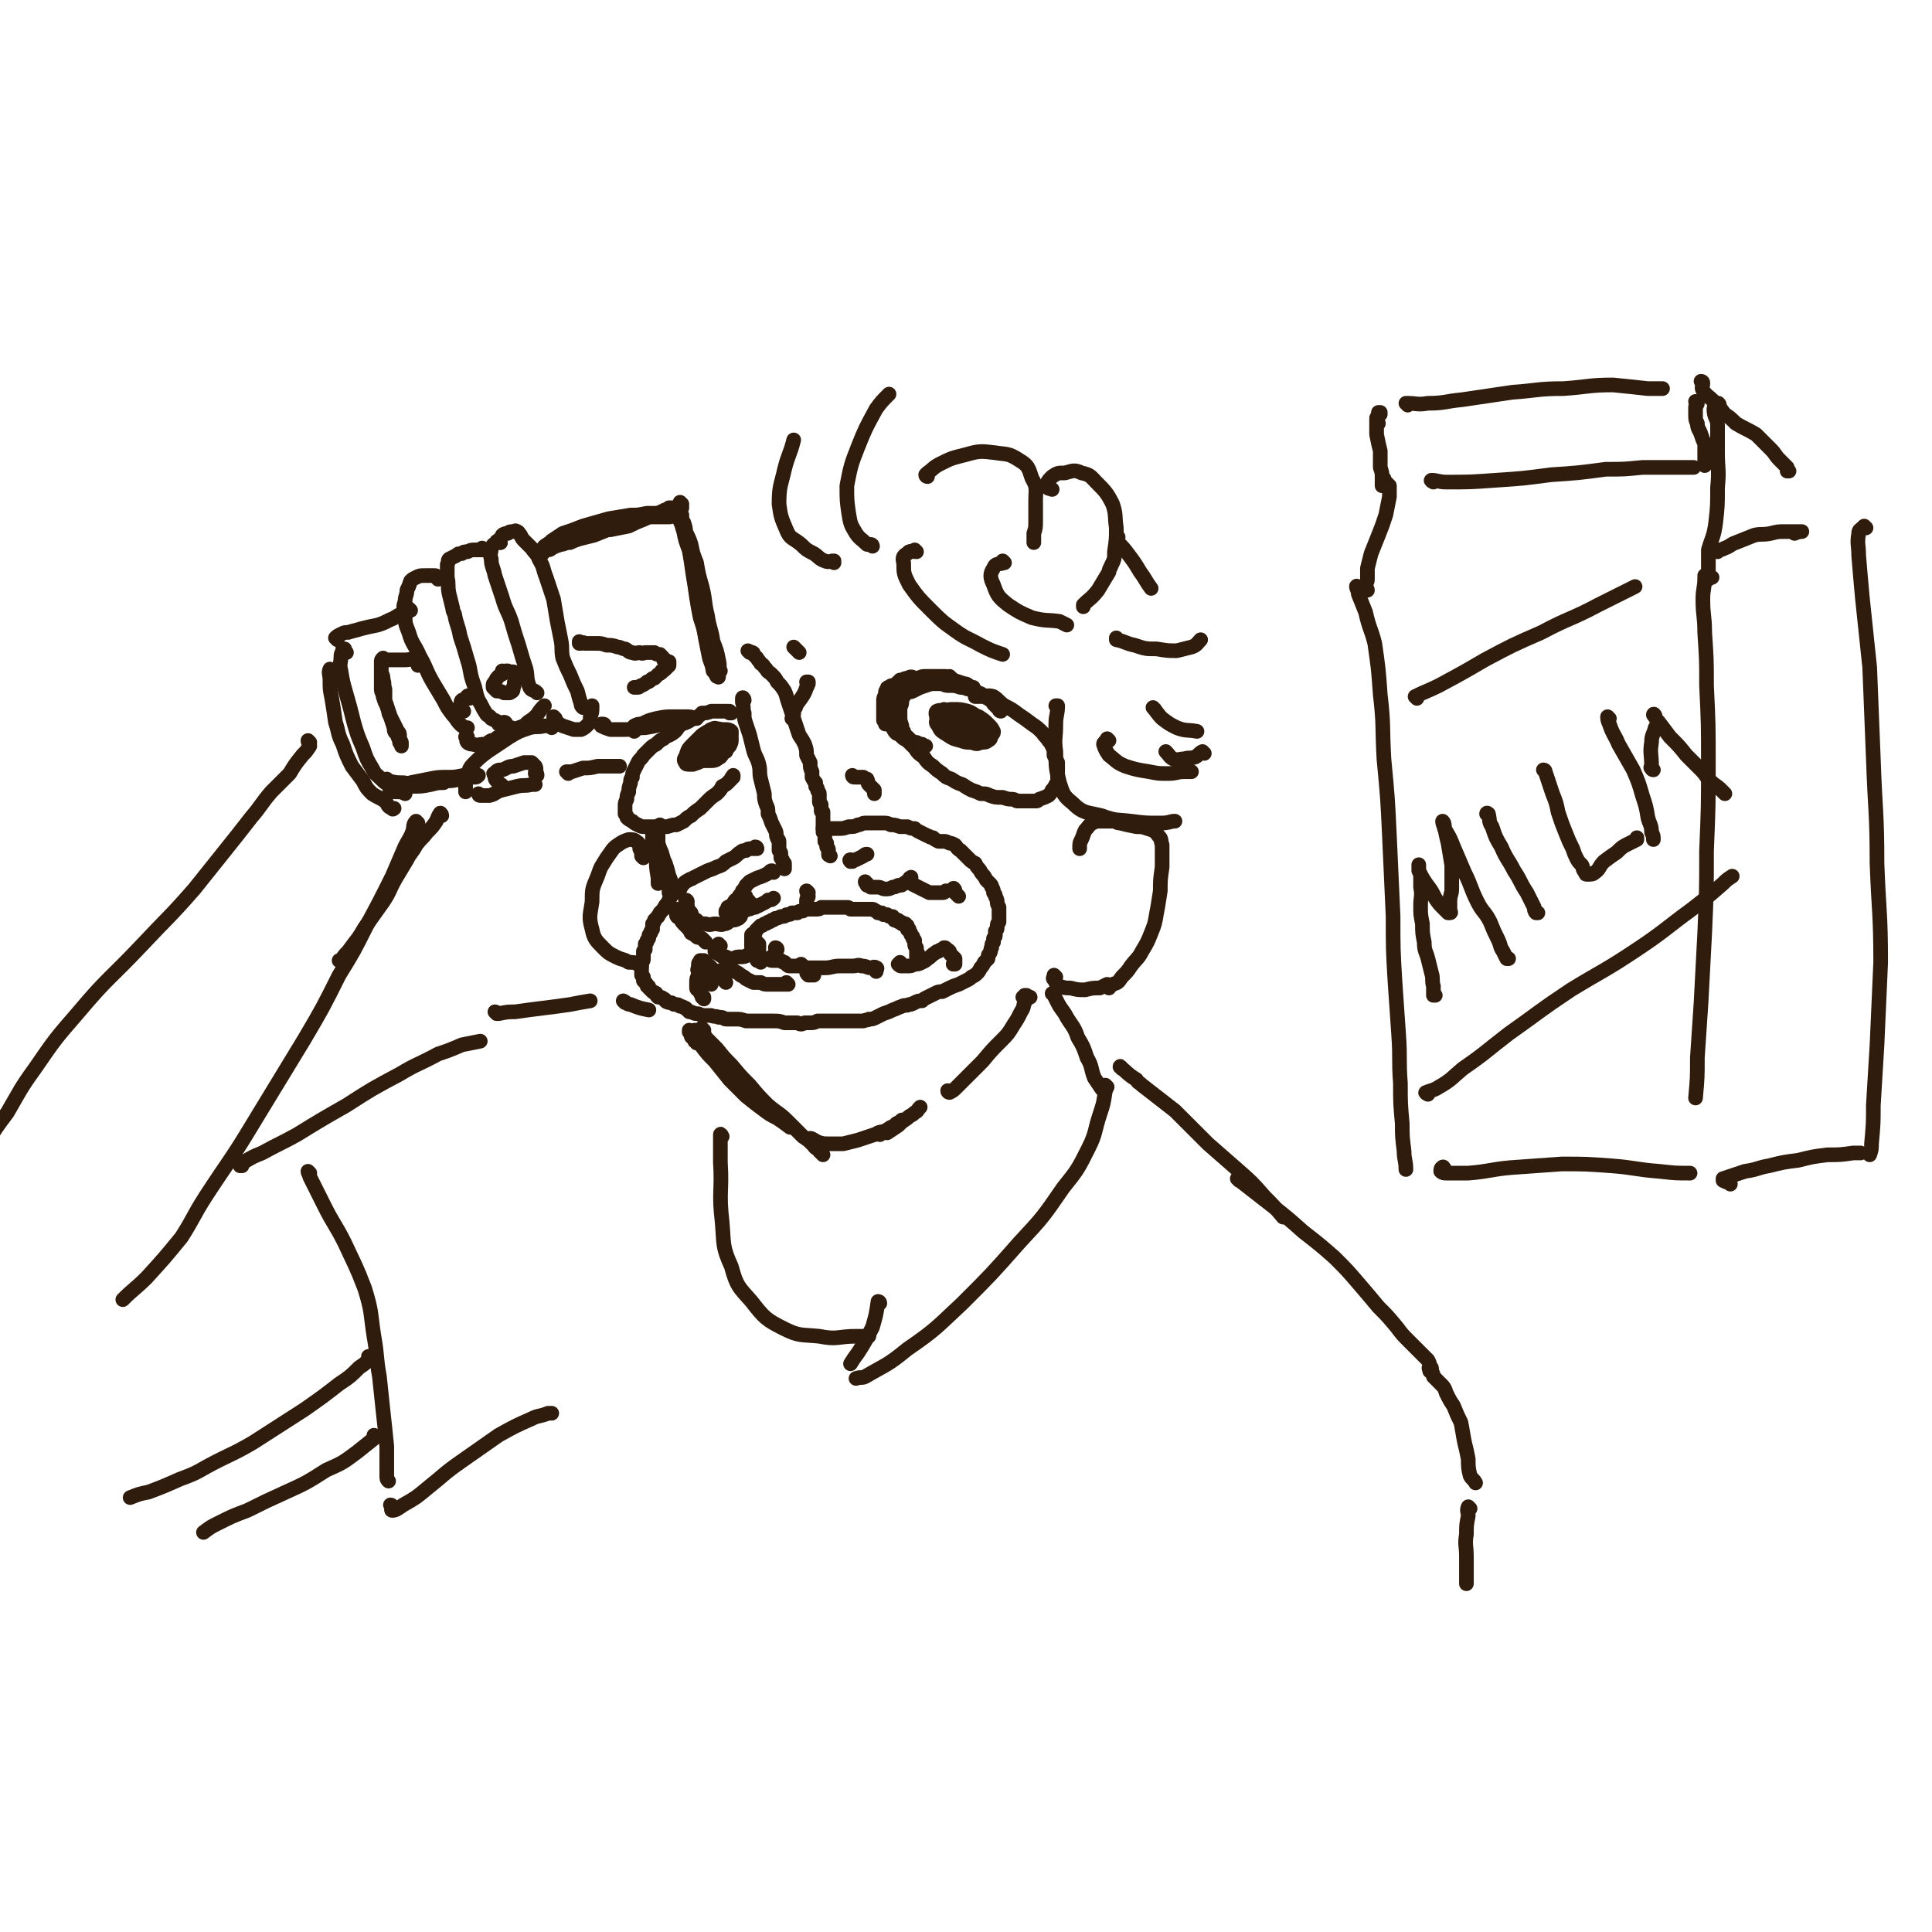 <svg viewBox='0 0 1054 1054' version='1.1' xmlns='http://www.w3.org/2000/svg' xmlns:xlink='http://www.w3.org/1999/xlink'><g fill='none' stroke='rgb(48,28,12)' stroke-width='8' stroke-linecap='round' stroke-linejoin='round'><path d='M273,296c0,0 -1,-1 -1,-1 -1,0 -1,0 -1,1 -2,1 -2,1 -3,3 0,3 -1,3 0,6 0,4 1,4 2,9 2,6 2,6 4,12 2,7 3,7 5,13 2,7 2,7 4,13 2,7 2,7 4,13 1,5 0,5 2,10 1,2 2,1 4,3 '/><path d='M273,296c0,0 -1,-1 -1,-1 0,0 0,1 0,1 0,0 0,-1 0,-1 1,-1 1,-1 2,-3 1,-1 2,-1 3,-1 1,-1 1,-1 3,-1 1,0 1,-1 2,0 1,0 1,1 2,2 1,2 1,2 2,3 2,2 2,2 4,4 2,3 3,3 4,6 3,5 2,5 4,10 2,6 2,6 4,12 1,6 1,6 2,12 1,5 1,5 2,10 1,5 0,5 1,10 2,5 2,5 4,9 2,5 2,5 4,9 1,4 1,4 2,7 0,1 0,1 1,2 '/><path d='M264,300c0,0 -1,0 -1,-1 0,0 1,1 1,1 -1,0 -1,0 -2,0 0,0 0,0 -1,0 -1,0 -1,0 -2,0 -2,0 -2,0 -4,1 -2,0 -2,0 -3,1 -2,0 -2,0 -3,1 -2,1 -2,1 -4,2 -1,1 0,1 -1,3 0,0 0,0 0,1 0,2 0,2 0,4 0,1 0,1 0,2 1,4 0,4 1,9 1,4 1,4 2,8 0,1 0,1 1,3 1,6 2,6 3,12 2,6 2,6 4,13 2,6 1,6 3,12 2,5 1,5 3,10 2,3 2,4 4,7 1,2 2,1 3,3 2,1 2,1 4,2 0,0 0,1 0,1 0,0 0,0 0,0 '/><path d='M239,316c0,-1 -1,-1 -1,-1 0,0 0,0 0,0 1,0 0,0 0,0 0,-1 0,-1 -1,-1 -1,0 -1,0 -3,0 -1,0 -1,0 -2,0 -3,0 -3,0 -5,1 -2,1 -2,1 -3,2 -1,3 -1,3 -2,5 0,3 -1,3 -1,6 -1,3 -1,3 0,7 0,5 0,5 2,10 2,7 3,6 6,13 4,7 3,7 7,14 3,5 3,5 6,10 2,4 2,4 5,8 2,2 2,3 4,5 1,1 1,1 3,2 0,0 1,0 1,0 '/><path d='M255,403c0,0 -1,-1 -1,-1 0,0 0,0 1,0 0,1 -1,2 0,3 1,1 2,1 3,1 3,1 3,0 6,0 2,0 2,-1 4,-2 2,0 2,-1 4,-2 1,0 1,0 2,0 '/><path d='M276,395c0,0 0,-1 -1,-1 0,0 1,0 1,1 0,1 0,1 1,1 1,1 1,1 2,1 2,1 2,1 4,0 3,-1 3,-1 5,-3 3,-2 3,-2 5,-4 2,-3 2,-3 4,-5 '/><path d='M303,392c0,0 -1,-1 -1,-1 0,0 0,1 1,2 2,2 2,2 4,3 3,1 3,1 6,2 2,0 2,0 4,0 2,-1 2,-1 4,-3 1,-1 1,-2 1,-4 1,-2 1,-3 1,-5 0,-1 0,-1 0,-1 '/><path d='M275,367c0,0 0,-1 -1,-1 0,0 1,0 1,1 -1,1 -2,1 -3,2 -1,1 -1,1 -2,3 -1,1 -1,1 -1,2 0,0 0,1 0,1 1,1 1,1 2,2 2,0 2,0 4,1 2,0 2,0 3,0 2,-1 2,-1 2,-3 1,-1 0,-2 1,-4 0,-2 1,-2 0,-4 -1,-1 -2,0 -4,-1 -1,0 -1,0 -1,0 '/><path d='M256,381c0,-1 -1,-1 -1,-1 0,-1 1,0 1,0 -2,1 -2,1 -4,2 -1,1 0,1 -1,3 0,1 0,1 0,1 1,1 1,1 2,2 '/><path d='M301,397c0,0 0,-1 -1,-1 -2,0 -2,0 -3,0 -4,1 -4,0 -8,1 -6,2 -6,2 -11,5 -6,4 -6,4 -12,8 -4,3 -4,3 -8,7 -2,2 -2,3 -3,6 -1,3 -1,3 -1,6 0,1 0,1 0,3 '/><path d='M262,434c-1,0 -1,-1 -1,-1 0,0 0,1 1,1 2,0 2,0 5,0 4,-1 3,-2 7,-3 4,-1 4,-1 8,-2 4,-1 4,0 8,-1 1,0 1,0 2,0 '/><path d='M274,429c0,0 0,-1 -1,-1 -1,-1 -1,-1 -2,-2 -1,-1 -1,-1 -1,-3 -1,-1 -1,-1 0,-1 1,-2 2,-2 4,-2 3,-1 3,-2 6,-2 3,-1 3,-1 6,-2 2,0 2,0 4,0 1,1 1,1 2,2 1,2 0,2 0,4 1,0 1,0 1,1 '/><path d='M310,422c0,0 -1,-1 -1,-1 0,0 0,0 0,0 1,0 1,0 3,0 3,-1 3,-1 6,-2 4,0 4,0 8,-1 4,0 4,0 8,0 2,0 2,0 4,0 '/><path d='M296,302c0,-1 -1,-1 -1,-1 0,-1 0,0 0,0 1,-1 1,-2 2,-3 3,-2 3,-2 6,-4 4,-2 4,-2 8,-3 6,-1 6,-1 11,-1 6,-1 6,-1 11,-1 5,-1 5,-1 10,-2 4,-2 4,-2 9,-4 2,-1 2,-1 4,-2 '/><path d='M302,296c-1,0 -1,0 -1,-1 0,0 0,0 0,0 3,-2 3,-2 6,-4 6,-2 6,-2 11,-4 7,-2 7,-2 14,-4 6,-1 6,-1 12,-2 4,0 4,0 9,-1 2,0 2,0 4,0 2,0 2,0 4,-1 1,0 1,-1 3,-1 1,-1 1,-1 1,-1 1,0 1,0 1,0 0,0 0,0 0,0 0,1 0,1 0,1 0,0 0,0 0,1 0,0 1,0 1,0 '/><path d='M372,277c-1,0 -1,0 -1,-1 0,0 0,1 0,1 0,0 0,0 0,0 -1,2 -1,2 0,3 0,2 0,2 1,4 0,3 0,3 1,6 1,5 1,5 3,10 1,6 1,6 2,13 1,6 1,6 2,13 1,6 1,6 2,11 2,6 2,6 3,12 1,5 1,5 2,10 1,3 1,3 2,5 1,1 1,1 2,2 0,0 0,0 1,0 0,0 0,0 1,0 '/><path d='M372,275c0,0 -1,-1 -1,-1 0,0 0,0 0,0 0,1 -1,1 -1,2 0,3 0,3 0,6 2,5 3,5 4,11 2,7 2,7 4,15 2,9 2,9 3,17 1,6 1,6 2,12 1,6 1,6 2,11 1,4 2,4 3,9 1,4 0,4 1,9 1,1 1,1 2,3 1,0 1,1 1,0 0,-1 0,-1 0,-2 0,-3 1,-3 0,-7 -1,-5 -1,-5 -3,-10 -1,-7 -2,-7 -3,-14 -2,-8 -1,-8 -3,-16 -2,-7 -2,-7 -3,-13 -2,-5 -2,-5 -3,-10 -1,-3 -1,-3 -3,-7 0,-2 0,-2 -1,-5 -1,-1 -1,-1 -1,-2 0,-1 0,-1 0,-2 -1,-1 -1,-1 -1,-2 0,-1 0,-1 0,-1 0,0 0,0 0,0 0,0 -1,0 -1,0 -1,1 0,1 -1,2 0,0 0,0 -1,0 -1,1 0,1 -1,1 -1,1 -1,1 -2,1 -1,0 -1,0 -2,0 -1,0 -1,0 -1,0 -3,0 -3,0 -5,0 -2,0 -2,0 -4,0 -1,0 -1,0 -2,0 -3,1 -3,1 -7,2 -5,2 -5,2 -10,4 -5,2 -5,2 -10,4 -4,1 -4,1 -8,2 -3,1 -3,1 -5,2 -3,0 -3,1 -5,1 -3,1 -3,1 -5,2 -1,1 -1,1 -3,1 -1,1 -1,1 -2,1 0,1 0,1 -1,1 0,0 0,0 0,0 '/><path d='M224,333c0,0 -1,-1 -1,-1 0,0 0,1 0,1 -2,1 -2,1 -4,2 -3,1 -3,2 -6,3 -4,2 -4,2 -7,3 -5,1 -5,1 -9,2 -3,1 -4,1 -7,2 -2,0 -2,0 -4,1 -2,1 -2,1 -3,2 0,0 1,0 1,1 '/><path d='M189,356c-1,0 -1,-1 -1,-1 0,0 0,0 0,0 0,0 0,0 0,-1 0,0 -1,0 -1,0 0,2 -1,2 -1,4 0,4 -1,4 0,8 1,6 1,6 3,13 2,7 2,7 4,15 2,7 2,7 5,14 2,6 2,6 5,11 2,4 2,3 5,6 2,2 2,2 4,3 2,1 2,1 4,2 2,1 2,0 4,1 '/><path d='M181,366c-1,0 -1,-1 -1,-1 -1,2 0,3 0,6 0,5 0,5 1,10 1,6 1,6 2,13 2,6 1,6 4,12 2,6 2,6 5,12 3,4 3,4 6,8 2,4 2,4 5,7 3,2 4,2 7,4 2,2 1,3 4,4 0,1 1,0 1,0 '/><path d='M214,432c0,0 -2,-1 -1,-1 0,0 1,0 3,1 0,0 0,-1 1,0 2,0 2,0 4,1 '/><path d='M212,426c0,0 -1,0 -1,-1 0,0 0,1 1,1 4,1 4,1 8,1 6,1 6,0 12,0 6,0 6,0 12,-1 5,0 5,-1 9,-1 3,-1 3,-1 6,-1 1,0 1,0 2,-1 0,0 0,0 0,0 -1,0 -1,0 -2,0 -3,0 -3,0 -6,0 -5,1 -5,1 -9,1 -5,0 -5,0 -10,1 -5,1 -5,1 -10,2 -2,1 -2,1 -4,2 0,0 0,0 0,0 2,0 2,0 4,0 6,0 6,0 11,-1 4,-1 4,-1 7,-1 '/><path d='M330,396c0,0 0,-1 -1,-1 -1,0 -1,0 -1,0 0,1 0,1 0,1 2,1 2,1 5,2 4,0 4,0 8,0 6,0 6,-1 11,-1 6,-1 6,-1 12,-3 4,0 4,-1 9,-1 2,-1 2,-1 5,-1 1,0 1,0 2,0 0,0 0,0 0,0 0,0 -1,0 -1,0 -2,-1 -2,-1 -5,-1 -3,0 -3,0 -7,0 -4,0 -4,0 -9,1 -4,1 -4,1 -8,3 -2,0 -2,0 -4,1 0,1 0,1 -1,1 0,1 1,1 1,2 '/><path d='M210,360c0,0 -1,-1 -1,-1 -1,1 -1,1 -1,2 0,1 0,1 0,3 0,1 0,1 0,3 1,2 1,2 1,4 1,2 0,2 1,5 0,3 0,3 0,6 1,3 1,3 2,6 0,1 0,1 1,3 1,2 1,2 2,4 1,2 1,2 2,4 1,1 1,1 1,3 0,1 0,1 1,3 0,0 0,0 0,1 0,1 0,1 0,1 0,0 0,0 0,0 0,0 0,0 0,0 0,-1 0,-1 -1,-2 0,-2 -1,-2 -1,-4 -2,-2 -2,-2 -2,-4 -1,-3 -1,-3 -2,-6 -1,-3 -1,-3 -2,-6 -1,-2 -1,-2 -2,-5 0,-2 -1,-2 -1,-4 0,-2 0,-2 0,-5 0,-1 0,-1 0,-2 0,-2 0,-2 0,-3 0,-1 0,-1 0,-2 0,-1 0,-1 0,-2 0,-1 1,-1 1,-1 0,0 0,0 1,-1 1,0 1,0 3,0 1,0 1,0 3,0 3,0 3,0 5,0 3,0 3,-1 6,0 1,1 1,2 1,3 '/><path d='M317,351c0,0 -1,-1 -1,-1 0,0 0,0 0,1 2,0 2,-1 3,0 3,0 3,0 6,0 3,0 3,0 6,1 3,0 3,0 6,1 2,0 2,1 4,1 2,1 2,2 4,2 2,1 2,0 4,0 2,1 2,0 3,0 1,0 1,0 3,0 1,0 1,0 2,0 1,1 1,1 3,1 0,0 0,0 1,1 1,1 1,1 1,2 1,0 1,0 1,0 1,1 1,1 1,1 1,0 1,0 1,0 0,1 0,1 0,1 0,1 0,1 0,1 -1,1 -1,1 -2,2 -1,1 -1,1 -2,1 0,1 0,1 -2,2 -1,1 -1,1 -2,2 -1,0 -1,0 -2,1 -1,1 -1,1 -2,1 -1,1 -1,1 -3,2 -1,0 -1,1 -2,1 -1,0 -1,0 -2,0 0,0 0,0 1,0 '/><path d='M409,356c0,0 -1,-1 -1,-1 0,0 0,0 1,1 0,0 0,-1 1,0 1,0 1,0 1,1 1,1 1,1 2,2 1,2 1,1 2,3 2,1 1,1 3,3 1,2 1,1 3,3 2,2 2,2 3,4 2,2 2,2 4,5 1,2 1,3 2,6 1,3 1,3 2,6 1,3 1,3 2,6 1,3 1,3 2,6 2,3 2,3 3,5 1,3 1,3 1,6 1,2 1,2 2,4 0,3 0,3 1,5 0,2 0,2 0,3 1,2 1,2 2,3 0,1 0,1 0,2 1,1 1,1 1,2 0,1 1,1 1,2 0,1 0,1 0,2 0,0 0,0 0,1 0,1 0,1 0,1 0,1 0,1 1,2 0,2 0,2 0,3 0,1 0,1 1,1 0,1 0,1 0,2 0,1 0,1 0,2 0,1 0,1 0,2 0,0 0,0 0,1 0,0 0,0 0,1 0,1 0,1 0,1 0,1 0,1 0,2 1,1 1,1 1,1 0,1 0,1 0,2 0,0 0,0 0,1 0,1 0,1 0,1 1,1 1,1 1,1 0,1 0,1 0,2 1,1 1,1 1,2 0,0 0,0 0,1 0,1 0,1 0,1 0,1 0,0 1,1 0,0 0,0 0,0 '/><path d='M406,382c0,-1 -1,-2 -1,-1 0,0 0,1 0,2 1,3 0,3 1,6 0,3 0,3 1,6 1,3 1,3 2,6 1,4 1,4 2,8 1,4 2,4 3,8 1,4 0,4 1,8 1,4 1,4 2,8 0,3 0,3 1,6 1,2 1,2 1,5 1,2 1,2 2,5 1,2 1,2 2,4 1,2 0,2 1,4 0,1 1,1 1,2 0,2 0,2 0,3 0,0 0,0 0,1 0,1 0,1 0,1 1,1 1,1 1,2 0,1 0,1 0,2 1,1 1,1 1,2 0,0 0,0 1,1 0,1 0,1 0,1 0,1 0,1 0,2 0,0 0,0 0,0 '/><path d='M422,476c0,0 0,-1 -1,-1 -1,0 -1,1 -3,2 -2,1 -2,1 -5,2 -2,1 -2,1 -4,2 -1,1 -1,1 -2,2 -1,2 -1,2 -2,3 0,2 0,2 -1,4 0,1 0,2 0,3 -1,1 -1,2 0,3 0,0 0,0 1,1 1,0 1,0 3,-1 2,0 2,-1 4,-1 2,-1 2,-1 4,-2 2,-1 2,-1 3,-2 2,0 2,0 3,-1 '/><path d='M441,487c0,0 -1,-1 -1,-1 0,1 1,2 1,3 0,1 -1,1 -1,2 0,1 0,1 0,3 0,0 1,0 1,1 '/><path d='M465,470c-1,0 -1,-1 -1,-1 -1,0 0,1 0,1 2,-1 2,-1 3,-1 2,-1 2,-1 4,-2 1,-1 1,-1 2,-1 '/><path d='M413,463c0,0 0,-1 -1,-1 0,0 0,1 0,1 -1,0 -1,0 -2,0 -2,0 -2,0 -3,1 -2,0 -2,0 -3,1 -2,1 -2,2 -4,3 -2,1 -2,1 -4,2 -2,2 -2,2 -5,3 -2,1 -2,1 -5,2 -2,1 -2,1 -4,2 -2,1 -2,1 -4,2 -1,1 -1,0 -2,1 -2,1 -2,1 -3,2 -1,1 -1,1 -2,3 -2,1 -2,1 -4,3 -1,1 -1,1 -2,3 -1,2 -1,2 -2,3 -1,2 -1,2 -3,4 0,1 -1,1 -1,2 -1,1 -1,1 -2,2 0,1 0,1 -1,2 0,2 0,2 0,3 -1,1 -1,1 -1,2 -1,1 -1,1 -1,2 0,1 0,1 -1,2 0,1 0,1 -1,2 0,1 0,1 0,3 -1,1 -1,1 -1,1 0,1 0,1 0,2 0,1 0,1 0,2 0,1 0,1 -1,2 0,1 0,1 0,2 0,1 0,1 0,1 0,1 0,1 0,2 0,1 0,1 0,2 0,0 0,0 1,1 0,1 0,1 0,2 1,1 1,1 1,1 1,1 1,1 1,2 1,0 1,0 1,1 1,1 1,1 2,2 1,1 1,0 2,1 0,1 0,1 1,2 2,0 2,0 3,1 1,0 1,1 1,1 1,1 2,1 3,1 1,0 1,1 2,1 2,0 2,0 3,1 2,0 2,1 3,1 1,1 1,1 2,2 2,0 2,1 4,1 1,0 1,0 3,1 3,0 3,0 5,0 2,1 2,0 4,1 1,0 1,0 1,0 2,0 2,1 3,1 2,0 2,0 5,0 3,0 3,0 6,1 1,0 1,0 3,0 1,0 1,0 2,0 2,0 2,0 5,0 3,0 3,0 5,0 3,0 3,0 6,1 2,0 2,0 3,0 2,0 2,0 4,0 2,1 2,1 4,0 2,0 2,0 3,0 2,0 2,0 4,-1 3,0 3,0 5,0 2,0 2,0 4,0 2,0 2,0 4,0 2,0 2,0 4,0 2,0 2,0 4,0 2,0 2,0 4,0 2,-1 2,0 3,-1 2,0 2,0 4,-1 2,-1 2,-1 4,-2 3,-1 3,-1 5,-2 3,-1 2,-1 5,-2 2,-1 2,0 4,-1 1,0 1,0 3,-1 2,-1 2,-1 4,-1 1,-1 1,-1 3,-2 2,-1 2,-1 4,-2 2,-1 2,-1 4,-1 2,-1 2,-1 4,-2 2,-1 2,-1 5,-2 2,-1 2,-1 4,-2 2,-1 2,-1 3,-2 2,-1 2,-1 3,-2 1,-1 1,-1 2,-3 1,-1 1,-1 2,-3 1,-1 1,-1 2,-2 0,-2 0,-2 1,-3 1,-2 0,-2 1,-3 0,-2 0,-2 1,-3 0,-1 0,-1 0,-2 1,-1 1,-1 1,-2 0,-1 0,-1 0,-2 1,-1 1,-1 1,-2 0,-2 0,-2 1,-3 0,-1 0,-1 0,-2 0,-1 0,-1 0,-3 0,0 0,-1 0,-1 0,-1 0,-1 0,-2 -1,-2 -1,-2 -1,-3 0,-1 0,-1 -1,-3 0,-1 0,-1 -1,-2 0,-1 0,-2 -1,-3 0,-1 0,-1 -1,-2 -1,-1 -1,-1 -2,-2 -1,-2 -1,-2 -2,-3 -1,-1 -1,-2 -2,-3 -1,-1 -1,-1 -2,-3 -2,-1 -2,-1 -3,-2 -1,-1 -1,-1 -2,-2 -1,-1 -1,-1 -3,-3 0,0 0,0 0,0 -2,-1 -2,-2 -3,-3 -2,-1 -2,-1 -3,-1 -2,-1 -2,-1 -3,-1 -1,0 -1,0 -3,0 -2,-1 -2,-1 -3,-2 -2,0 -2,-1 -3,-1 -2,-1 -2,-1 -4,-2 -2,-1 -2,-1 -3,-2 -2,0 -2,0 -4,-1 -2,0 -2,0 -4,0 -3,-1 -3,-1 -5,-1 -2,-1 -2,-1 -4,-1 -2,0 -2,0 -4,0 -2,0 -2,0 -4,0 -1,0 -1,0 -2,0 -2,0 -2,1 -4,1 -2,1 -2,1 -5,1 -3,1 -3,1 -5,1 -2,0 -2,0 -5,0 -1,0 -1,0 -3,0 0,0 0,0 -1,0 '/><path d='M546,388c0,0 -1,0 -1,-1 0,0 0,0 -1,-1 -1,-1 -1,-1 -2,-2 -1,-2 -2,-2 -3,-3 -3,-1 -2,-2 -5,-3 -2,-1 -2,-1 -5,-2 -2,0 -2,-1 -5,-1 -3,-1 -3,-1 -6,-1 -2,0 -2,0 -4,-1 -3,0 -3,0 -6,0 -3,1 -3,1 -6,2 -2,1 -2,1 -4,2 -2,1 -2,0 -4,1 0,1 -1,1 -1,2 -1,1 -1,1 -1,2 0,2 0,2 -1,4 0,2 0,2 0,5 0,2 0,2 1,5 0,2 0,2 1,3 1,3 1,3 2,5 2,2 2,2 4,4 2,3 2,3 5,5 2,3 2,3 5,5 2,2 2,2 5,4 2,2 2,2 5,3 3,2 3,2 6,3 3,2 3,2 5,3 3,1 3,1 5,2 3,0 3,0 5,1 3,1 3,1 6,1 0,0 0,0 1,0 3,1 3,1 5,1 2,0 2,1 3,1 3,0 3,0 6,0 2,0 2,0 4,0 1,0 1,0 2,-1 3,-1 3,-1 5,-2 1,-1 1,-1 2,-3 1,-1 1,-1 2,-3 1,-1 1,-1 1,-3 0,-2 0,-2 0,-3 0,-3 0,-3 0,-6 -1,-2 -1,-2 -2,-4 0,-3 0,-3 -1,-5 -1,-2 -1,-2 -2,-3 -1,-2 -2,-2 -3,-4 -3,-3 -3,-3 -6,-5 -4,-3 -4,-3 -7,-5 -4,-3 -4,-3 -8,-5 -3,-2 -3,-3 -6,-5 -3,-1 -4,0 -7,0 -1,0 -1,0 -3,0 '/><path d='M516,388c-1,0 -1,-1 -1,-1 0,0 0,0 0,0 -1,1 -2,0 -4,1 -1,1 0,2 0,4 0,2 -1,2 1,4 1,3 2,3 5,5 3,2 3,2 7,3 3,1 3,1 6,1 3,1 3,1 5,0 2,0 3,0 4,-1 2,-1 1,-1 2,-3 1,-1 1,-1 1,-2 -1,-2 -1,-2 -3,-4 -2,-2 -2,-2 -5,-4 -3,-1 -3,-2 -6,-3 -4,-1 -4,-1 -8,-1 -2,0 -3,0 -4,1 -2,1 -2,2 -2,3 -1,2 -1,3 0,4 1,3 2,3 4,5 3,2 3,2 6,3 3,1 3,1 7,2 2,0 2,0 4,0 1,0 2,0 3,-1 1,-1 1,-1 2,-2 0,-1 1,-2 0,-3 -1,-2 -1,-3 -3,-4 -3,-3 -3,-3 -6,-4 -3,-2 -3,-2 -7,-3 -1,-1 -1,0 -3,0 0,0 0,0 0,0 -1,2 -1,2 -1,4 0,0 0,0 0,0 1,2 1,3 2,4 2,3 2,2 5,4 0,0 0,0 1,0 1,1 1,1 2,2 1,0 1,0 2,0 1,0 1,0 2,0 0,0 1,0 1,-1 0,-1 0,-1 0,-2 -1,-1 -1,-1 -2,-1 -2,-1 -2,-1 -4,-2 -1,-1 -1,-1 -3,-1 -1,-1 -1,-1 -2,0 0,0 0,1 -1,2 '/><path d='M399,389c-1,0 -1,-1 -1,-1 -1,0 0,1 0,1 0,0 0,-1 -1,-1 -1,0 -1,0 -2,0 -1,0 -1,0 -3,0 -2,0 -2,0 -4,0 -2,1 -3,1 -5,1 -2,2 -2,2 -5,3 -3,2 -3,2 -6,3 -3,2 -2,3 -5,5 -3,2 -3,1 -5,3 -2,1 -2,1 -4,3 -2,1 -2,1 -4,3 -1,1 -1,1 -3,3 -1,2 -2,2 -3,4 -1,2 -1,2 -2,4 0,0 0,0 0,0 -1,2 -1,2 -1,4 -1,1 -1,1 -1,3 0,0 0,0 0,0 -1,3 -1,3 -1,5 -1,2 -1,2 -1,4 -1,2 -1,2 -1,4 0,2 0,2 0,4 1,1 1,1 1,2 1,1 1,1 3,2 1,1 1,1 3,2 2,1 2,1 4,1 1,0 2,0 4,0 2,0 2,0 4,0 2,0 2,0 4,0 3,-1 3,-1 5,-1 2,-1 2,-1 4,-2 2,-2 2,-2 4,-3 2,-2 2,-2 5,-4 2,-2 2,-2 4,-4 2,-2 2,-2 5,-4 2,-2 2,-2 3,-4 2,-1 2,-1 3,-2 1,-1 1,-1 2,-2 0,-1 0,-1 1,-1 0,0 0,0 0,-1 '/><path d='M393,399c0,0 -1,-1 -1,-1 -1,0 -1,0 -2,1 -1,1 -2,1 -3,2 -1,2 -1,2 -2,4 0,2 0,2 0,4 0,1 0,1 1,1 1,1 1,1 3,1 2,0 2,0 4,-1 2,-1 1,-2 3,-3 1,-2 1,-2 2,-3 0,-1 0,-1 1,-3 0,-1 0,-1 0,-2 -1,-1 -2,-1 -3,-1 -2,0 -2,0 -4,0 -3,1 -3,1 -5,3 -2,2 -2,2 -4,4 -1,2 -2,2 -3,4 0,1 -1,2 0,3 1,2 1,2 3,3 3,0 3,0 5,0 3,0 3,-1 5,-2 1,-1 1,-2 3,-3 1,-2 1,-2 2,-3 1,-2 1,-2 1,-4 0,-1 0,-2 -1,-3 -1,-2 -1,-1 -3,-2 -3,0 -3,-1 -6,0 -3,1 -3,1 -6,3 -3,3 -3,3 -6,6 -2,2 -2,3 -3,6 -1,1 -1,2 0,3 0,1 1,1 2,1 1,0 1,0 2,0 3,-1 3,-1 5,-2 2,-1 2,-1 4,-3 1,0 1,-1 2,-2 2,-2 2,-2 4,-4 1,-2 1,-2 2,-4 0,-2 0,-2 0,-3 -1,-1 -2,-1 -3,-1 -2,-1 -2,-1 -4,0 -1,0 -1,1 -1,2 0,1 0,1 -1,1 0,0 0,0 0,0 '/><path d='M375,492c0,0 0,-1 -1,-1 0,0 0,0 0,0 0,0 0,0 0,0 0,0 0,0 0,0 0,0 0,0 0,1 1,1 1,1 1,3 1,2 1,2 2,3 1,3 1,3 3,4 2,2 2,2 5,2 3,1 3,0 5,0 3,0 3,1 5,0 2,0 2,-1 4,-2 2,0 2,0 4,-1 0,0 0,0 1,-1 '/><path d='M397,498c0,0 -1,-1 -1,-1 0,0 0,1 0,1 0,0 0,0 0,-1 1,-1 1,-1 1,-2 2,-1 2,-1 3,-2 1,-2 1,-2 3,-3 0,-1 0,-1 1,-2 0,0 0,0 1,-1 0,0 1,0 1,1 1,1 1,1 1,2 2,2 2,2 3,4 1,0 1,0 2,0 '/><path d='M473,482c0,0 -1,0 -1,-1 0,0 0,1 1,1 0,0 0,0 0,1 1,0 1,0 2,1 2,0 2,0 4,0 2,0 2,1 4,1 2,0 2,0 4,-1 1,0 1,0 3,-1 2,0 2,0 3,-1 2,-1 1,-1 3,-2 0,-1 0,-1 1,-1 0,0 0,-1 0,0 0,0 0,0 -1,1 0,1 0,1 0,1 1,1 1,1 3,2 2,1 2,1 4,2 2,1 2,1 4,2 1,0 1,0 3,0 2,0 2,0 4,0 1,0 1,0 2,-1 0,0 0,0 0,0 '/><path d='M521,486c0,-1 -1,-2 -1,-1 0,0 0,1 1,2 1,1 1,1 2,2 '/><path d='M370,497c0,0 -1,-1 -1,-1 0,0 1,0 1,1 0,0 -1,0 -1,0 0,0 -1,0 0,1 0,2 0,2 2,3 1,2 1,2 3,4 2,2 2,2 3,4 2,1 2,1 3,2 1,1 2,0 3,1 1,1 1,1 2,2 '/><path d='M393,516c0,0 -1,0 -1,-1 0,0 0,1 -1,1 0,0 0,0 -1,1 0,1 0,1 0,2 1,1 1,1 3,2 1,1 1,1 3,1 2,1 2,1 4,1 2,-1 2,-1 4,-1 2,0 2,0 4,-1 1,0 0,0 1,-1 0,0 0,0 1,0 0,0 0,0 1,0 1,-1 1,-1 1,-1 0,0 0,0 1,0 0,-1 0,-1 1,-1 0,0 0,0 0,-1 0,0 0,0 0,-1 0,0 0,0 0,0 0,0 0,0 0,-1 -1,0 -1,0 -1,-1 0,0 0,0 0,0 0,0 0,0 0,0 0,0 -1,-1 -1,-1 0,0 1,1 1,2 0,0 0,0 0,0 0,1 0,1 0,1 0,1 0,1 -1,1 0,0 0,0 -1,1 -1,1 -1,1 -2,3 '/><path d='M424,518c0,0 -1,-1 -1,-1 0,0 1,0 1,1 0,0 -1,0 -1,1 0,1 0,1 -1,2 0,1 0,1 0,2 0,0 0,0 0,0 '/><path d='M444,532c0,0 -1,-1 -1,-1 0,0 0,1 0,1 0,0 0,0 0,0 0,0 0,0 0,0 -1,0 -1,0 -1,0 -1,0 -1,0 -1,0 -1,-1 -1,-1 -1,-2 0,-1 0,-1 -1,-2 0,0 0,0 -1,-1 -1,0 -1,0 -2,0 0,0 0,0 -1,0 -1,0 -1,0 -2,0 -1,0 -1,0 -2,0 -1,0 -1,0 -2,-1 0,0 0,0 -1,-1 -1,0 -1,0 -2,-1 -1,0 -1,0 -1,0 -1,0 -1,0 -1,0 -1,0 -1,0 -2,0 0,0 0,0 -1,0 0,0 0,0 0,0 -1,0 -1,-1 -1,-1 -1,0 -1,0 -2,0 0,0 0,0 -1,0 0,0 0,0 -1,0 -1,0 -1,0 -1,0 -1,0 -1,0 -1,0 -1,0 -1,0 -1,0 0,0 0,0 0,0 0,0 0,0 0,0 '/><path d='M415,525c0,0 0,-1 -1,-1 0,0 0,0 -1,0 0,-1 0,-1 -1,-2 0,-1 0,-1 -1,-2 0,-1 0,-1 0,-2 -1,-1 -1,-1 -1,-2 0,-1 0,-1 0,-2 0,-1 0,-1 0,-2 0,-1 0,-1 0,-2 1,-1 1,-1 2,-1 0,-1 0,-1 1,-2 1,-1 1,-1 2,-2 1,0 1,0 2,-1 1,0 1,0 2,-1 1,0 1,0 2,-1 1,0 1,0 2,-1 1,0 1,0 3,-1 2,0 2,0 3,-1 2,0 2,0 3,-1 2,0 2,0 3,0 1,-1 1,-1 3,-1 1,-1 1,-1 2,-1 1,0 1,0 2,0 2,0 2,0 3,0 2,0 2,0 3,-1 1,0 1,0 3,0 1,0 1,0 2,0 1,0 1,0 2,0 1,0 1,0 3,0 0,0 0,0 1,0 2,0 2,0 3,0 1,0 1,0 2,1 2,0 2,0 3,0 2,0 2,0 3,0 1,0 1,0 2,0 1,0 1,0 2,0 1,0 1,0 2,0 1,0 1,1 2,1 1,1 1,0 1,1 1,0 1,0 2,0 1,1 1,0 1,1 1,0 1,0 2,0 1,1 1,1 2,1 0,0 1,0 1,0 1,1 1,1 1,2 1,0 1,0 2,0 0,1 0,1 1,1 1,0 1,0 1,1 0,0 1,-1 1,0 0,0 0,0 1,0 0,0 0,1 1,1 0,0 0,0 0,1 0,0 0,0 0,1 0,0 0,0 1,0 0,1 0,1 0,1 0,0 0,0 0,0 1,1 1,1 1,2 0,0 0,0 1,1 0,0 0,0 0,1 1,1 0,1 1,1 0,1 0,1 0,2 0,1 0,1 1,2 0,1 0,1 0,2 0,1 0,1 0,1 1,0 1,0 0,1 0,0 0,0 0,1 '/><path d='M438,527c0,0 -1,-1 -1,-1 1,1 1,1 3,2 2,0 2,0 4,0 3,0 3,0 6,0 4,0 4,-1 8,-1 3,0 3,0 7,0 3,0 3,-1 5,0 3,0 3,1 5,1 1,0 2,-1 3,0 1,0 0,1 0,2 '/><path d='M430,537c0,0 -1,-1 -1,-1 0,0 1,1 1,1 0,0 -1,0 -1,0 0,0 0,0 -1,0 0,0 0,0 -1,0 -2,0 -2,0 -4,0 -2,0 -2,0 -4,0 -2,0 -2,0 -4,-1 -2,0 -2,0 -4,0 -2,-1 -2,-1 -4,-2 -1,-1 -1,-1 -3,-2 -1,-1 -1,-1 -3,-2 -2,0 -2,-1 -3,-1 -2,0 -2,0 -3,0 -2,0 -2,1 -3,1 -1,0 -1,0 -2,1 -1,0 -1,0 -2,0 0,1 0,1 0,1 -1,1 -1,1 -1,2 0,0 0,0 1,1 0,0 0,0 0,1 0,0 0,0 0,0 0,1 0,1 0,1 0,0 0,0 0,0 '/><path d='M382,530c-1,-1 -1,-1 -1,-1 -1,0 0,0 0,1 0,1 0,1 0,2 -1,2 -1,2 -1,4 0,1 0,2 0,3 0,1 1,1 2,2 0,1 0,1 1,2 0,1 0,1 1,1 '/><path d='M384,545c0,0 -1,-1 -1,-1 0,-1 0,-1 0,-1 -1,-2 -1,-2 -1,-4 0,-2 -1,-2 -1,-4 0,-2 0,-2 0,-4 0,-2 0,-2 0,-5 0,-1 1,-1 1,-2 1,0 1,0 2,0 2,1 1,2 3,3 3,3 3,3 5,5 2,2 2,2 4,4 '/><path d='M492,526c-1,0 -1,-1 -1,-1 0,0 0,0 0,0 0,1 -1,1 -1,1 1,1 1,1 2,1 1,0 1,0 3,0 2,0 2,0 4,-1 2,0 2,0 4,-1 2,-1 2,-1 3,-2 2,-1 2,-2 4,-3 1,-1 1,-1 2,-1 1,-1 1,-1 3,-1 0,0 0,-1 0,-1 1,0 1,0 1,1 1,0 1,0 2,1 0,1 0,1 1,2 1,1 1,1 2,2 0,0 0,0 0,1 0,1 0,1 0,1 0,0 0,1 0,1 0,0 -1,0 -1,0 '/><path d='M434,354c0,0 -1,-1 -1,-1 0,0 1,1 1,1 1,1 1,1 2,2 '/><path d='M441,373c0,0 -1,-1 -1,-1 0,0 0,0 1,0 0,0 0,0 0,1 0,0 0,0 0,0 -1,1 0,1 -1,2 -1,3 -1,3 -3,6 -2,3 -2,2 -3,5 -1,1 -1,2 -1,3 0,1 0,1 -1,3 '/><path d='M466,424c-1,0 -1,-1 -1,-1 0,0 0,0 0,0 1,1 1,1 2,1 1,0 1,0 2,0 1,0 1,0 2,0 1,1 1,1 2,1 1,2 0,2 1,3 1,1 1,1 1,1 1,1 1,1 2,2 0,1 0,1 0,2 '/><path d='M519,370c0,0 -1,-1 -1,-1 0,0 0,0 0,0 -1,1 -1,0 -2,0 -1,0 -1,0 -2,0 -1,0 -1,0 -3,0 -1,0 -1,0 -3,0 -2,0 -2,0 -3,0 -2,0 -2,0 -4,1 -2,0 -2,0 -3,1 -2,0 -2,0 -3,0 -1,0 -1,0 -2,1 -1,0 -1,0 -2,0 -1,1 -1,1 -2,1 -1,1 -1,1 -2,2 -2,1 -2,1 -2,3 -1,1 -1,1 -2,3 0,2 0,2 0,4 0,2 0,2 0,5 0,0 1,0 1,0 '/><path d='M492,375c0,0 0,-1 -1,-1 0,0 0,0 0,0 -2,0 -2,0 -4,0 -1,0 -1,0 -2,1 -1,0 -1,0 -1,1 -1,1 -1,1 -1,3 -1,2 -1,2 -1,3 0,3 0,3 0,5 0,2 0,2 0,4 0,1 0,1 0,2 1,1 1,1 1,2 1,0 1,0 2,0 1,1 1,1 2,1 1,0 1,0 1,1 0,0 0,0 1,0 0,0 0,0 0,0 0,-1 0,0 0,-1 -1,0 -1,0 -1,-1 0,-1 0,-1 0,-2 -1,-2 -1,-2 -1,-3 -1,-2 -1,-2 -1,-4 -1,-2 -1,-1 -1,-3 -1,-2 -1,-2 -1,-3 1,-1 1,-1 1,-2 1,-1 1,-1 2,-2 0,-1 0,0 1,-1 0,-1 0,-1 0,-1 0,0 0,0 0,0 0,0 -1,0 -1,1 -1,1 -1,1 -2,2 -1,1 -1,1 -1,3 -1,2 -1,2 0,4 0,2 0,2 1,4 1,3 1,3 2,5 1,2 1,2 3,5 1,1 1,2 2,3 1,1 1,0 3,1 1,1 1,1 2,2 2,1 2,1 3,1 2,1 2,1 3,1 1,1 1,1 1,1 1,0 1,0 1,0 0,0 0,0 0,0 0,0 0,0 0,0 -1,0 -1,1 -2,0 -1,0 -1,0 -3,-1 -2,-1 -2,-1 -4,-2 -2,-1 -2,0 -4,-2 -1,-1 -1,-1 -3,-2 -1,-1 -1,-1 -2,-3 0,-1 0,-1 -1,-3 -1,-2 -1,-2 -1,-4 -1,-2 -1,-2 -1,-4 0,-2 0,-2 0,-4 0,-1 0,-1 1,-3 0,-1 0,-1 1,-2 1,-1 1,-1 1,-2 0,0 1,0 1,0 1,-1 1,-1 1,-2 1,0 1,0 1,-1 1,0 0,0 1,-1 1,0 1,0 1,0 2,-1 2,-1 3,-1 2,-1 2,-1 4,0 2,0 2,0 4,0 2,1 2,1 5,1 3,0 3,0 6,0 3,0 3,0 6,0 3,1 3,1 6,2 2,0 2,1 4,2 0,0 0,0 1,0 '/><path d='M169,405c0,0 -1,-1 -1,-1 0,1 1,2 1,3 -2,3 -2,3 -4,5 -4,5 -4,5 -7,10 -5,5 -5,5 -10,10 -6,7 -5,7 -11,14 -7,9 -7,9 -15,19 -8,10 -8,10 -16,20 -14,16 -14,15 -29,31 -17,18 -18,17 -34,36 -13,15 -13,15 -24,31 -8,11 -8,12 -15,24 -6,8 -6,8 -11,16 -1,2 -1,2 -2,3 '/><path d='M241,445c0,-1 -1,-2 -1,-1 -1,1 -1,2 -2,4 -2,3 -2,3 -5,6 -3,4 -3,3 -6,7 -2,4 -3,4 -5,8 -3,5 -3,5 -6,10 -4,7 -3,7 -7,13 -5,7 -5,7 -10,14 -4,7 -4,6 -9,13 -2,2 -2,2 -4,5 0,0 0,0 -1,0 '/><path d='M228,449c-1,0 -1,-1 -1,-1 -2,2 -1,3 -2,6 -2,5 -3,5 -5,10 -3,7 -3,7 -6,14 -7,14 -7,14 -14,27 -7,14 -7,14 -15,27 -9,18 -9,18 -19,35 -14,23 -14,23 -28,46 -12,20 -13,20 -26,40 -7,11 -6,11 -13,22 -9,11 -9,11 -19,22 -6,6 -7,6 -13,12 '/><path d='M132,636c-1,0 -1,-1 -1,-1 0,0 0,1 0,1 1,-1 1,-1 2,-2 5,-3 5,-3 10,-5 9,-5 10,-5 19,-10 13,-8 13,-8 27,-16 14,-9 14,-9 29,-17 10,-6 10,-5 21,-11 6,-2 6,-2 13,-5 5,-1 5,-1 10,-2 '/><path d='M377,563c0,0 -1,0 -1,-1 0,0 0,1 0,1 1,0 0,0 0,0 0,0 0,0 0,0 1,1 1,1 1,2 0,0 0,1 1,1 0,1 1,1 1,2 1,0 1,1 1,1 '/><path d='M380,563c0,0 -1,-1 -1,-1 0,0 0,0 1,1 0,1 0,1 0,2 1,2 2,2 2,4 1,1 0,1 1,2 3,4 3,4 7,8 4,5 4,5 8,10 5,5 5,5 9,9 5,4 5,4 9,7 4,3 4,3 8,5 3,2 3,2 7,5 '/><path d='M384,562c-1,0 -1,-1 -1,-1 -1,0 0,0 0,0 1,3 1,3 2,5 3,3 3,3 6,6 4,5 4,5 8,9 5,6 5,6 10,11 5,6 5,6 10,11 6,5 6,4 11,9 4,4 4,4 8,8 3,2 3,2 6,5 1,2 2,1 3,3 1,1 1,1 2,2 '/><path d='M443,622c0,0 -1,-1 -1,-1 1,0 2,1 4,2 3,1 3,1 7,1 4,0 4,0 7,0 4,-1 4,-1 8,-2 3,-1 3,-1 6,-2 3,-1 3,-1 6,-2 3,-1 3,-1 6,-3 2,-1 2,0 3,-2 2,-1 2,-1 3,-2 '/><path d='M480,619c0,0 -1,-1 -1,-1 2,-1 3,0 5,0 3,-2 3,-2 6,-4 2,-2 2,-2 5,-4 2,-2 2,-1 4,-3 2,-1 1,-1 3,-3 0,0 0,0 0,0 '/><path d='M361,451c0,0 -1,-1 -1,-1 0,0 0,1 0,1 0,0 0,0 -1,0 0,2 0,2 0,3 0,1 0,1 0,2 0,2 0,2 0,4 0,3 0,3 1,6 1,3 1,3 2,6 1,4 1,4 2,8 0,2 0,2 1,4 0,2 0,2 0,3 0,0 0,0 0,0 1,0 1,0 1,-1 0,-1 0,-1 0,-3 0,-3 0,-3 -1,-5 -1,-4 -1,-4 -2,-7 -2,-4 -1,-4 -3,-8 -1,-3 -1,-3 -2,-6 -1,-1 -1,-1 -2,-3 0,0 0,0 0,0 0,3 0,3 0,5 1,4 1,4 2,8 0,6 0,6 1,12 0,1 0,1 0,3 '/><path d='M518,596c0,0 -1,0 -1,-1 0,0 1,1 1,1 2,-1 2,-1 4,-3 3,-3 3,-3 6,-6 4,-4 4,-4 8,-8 5,-6 5,-6 10,-11 4,-4 4,-4 7,-9 2,-3 2,-3 4,-7 2,-3 1,-3 2,-5 1,-2 1,-2 3,-3 '/><path d='M560,544c0,0 -1,0 -1,-1 0,0 0,1 0,1 0,0 0,0 -1,0 0,0 0,0 0,0 1,0 1,0 2,-1 '/><path d='M576,533c0,0 -1,-1 -1,-1 0,0 0,0 0,1 0,0 -1,1 0,1 1,2 1,3 3,4 3,1 3,1 6,1 4,1 4,1 8,1 4,-1 4,-1 8,-1 2,-1 2,-1 4,-2 '/><path d='M605,539c0,0 -1,-1 -1,-1 0,0 1,1 1,0 1,0 1,0 2,-1 3,-1 3,-1 5,-4 3,-3 3,-3 5,-6 3,-4 4,-4 6,-8 3,-5 3,-5 5,-10 2,-5 2,-5 3,-11 1,-5 1,-6 2,-12 0,-6 0,-6 1,-13 0,-5 0,-5 0,-10 0,-1 0,-1 0,-2 -1,-3 0,-3 -2,-5 -2,-3 -3,-3 -6,-4 -3,-1 -3,-1 -6,-1 -5,-1 -5,-1 -9,-2 -1,0 -1,0 -3,-1 -3,0 -3,0 -7,0 -3,0 -3,0 -5,1 -2,1 -2,2 -4,4 -1,2 -1,3 -2,5 -1,2 -1,2 -1,4 0,1 0,1 0,1 '/><path d='M351,468c0,0 -1,-1 -1,-1 0,0 0,0 0,0 0,-2 0,-2 -1,-4 0,-2 0,-3 -2,-4 -1,-1 -2,-1 -4,-1 -3,1 -3,1 -6,3 -3,2 -3,3 -6,7 -3,5 -3,4 -5,10 -3,7 -3,7 -3,14 -1,7 -2,8 0,15 1,5 2,6 6,10 3,3 3,3 7,5 4,2 4,1 7,3 3,0 3,0 5,1 1,0 1,0 1,0 0,0 0,0 1,1 '/><path d='M271,553c0,0 -1,-1 -1,-1 1,0 1,1 2,1 5,-1 5,-1 9,-1 7,-1 7,-1 15,-2 8,-1 8,-1 15,-2 5,-1 5,-1 11,-2 '/><path d='M341,547c0,0 -1,-1 -1,-1 2,1 2,2 4,2 5,2 5,2 10,3 '/><path d='M575,543c0,0 0,-1 -1,-1 0,0 1,0 1,1 1,2 1,2 2,4 2,4 3,4 5,8 3,5 4,5 6,11 3,5 3,5 5,11 3,5 2,6 4,11 2,3 2,3 4,6 '/><path d='M612,583c0,0 -1,-2 -1,-1 4,3 4,4 9,7 1,2 1,1 3,3 9,7 9,7 18,14 9,9 9,9 18,18 8,7 8,7 16,14 8,7 8,7 15,15 5,5 5,5 10,11 '/><path d='M676,644c0,-1 -1,-1 -1,-1 0,0 0,0 0,0 9,7 9,7 18,14 9,7 9,7 18,15 9,7 9,7 17,14 7,7 7,7 13,14 6,7 6,7 11,13 5,5 5,5 10,11 3,4 3,4 7,8 3,3 3,3 6,6 2,2 2,2 4,4 1,2 1,2 1,4 1,0 1,0 1,1 0,1 0,1 0,1 0,0 0,0 0,0 0,1 0,1 0,1 0,-1 0,-1 0,-2 0,0 -1,0 -1,0 0,0 0,0 0,0 0,0 0,0 0,0 0,0 0,-1 0,-1 -1,0 0,1 0,2 0,0 1,0 1,0 1,2 1,2 1,3 2,2 2,2 4,4 2,2 2,2 3,5 2,4 2,4 4,7 2,5 2,5 4,9 1,5 1,6 2,11 1,4 1,4 2,9 0,4 0,5 1,9 1,2 2,2 3,4 '/><path d='M802,823c0,0 -1,-1 -1,-1 -1,2 0,3 0,5 -1,5 -1,5 -1,10 -1,6 0,6 0,12 0,7 0,7 0,15 '/><path d='M768,221c0,-1 -1,-1 -1,-1 0,0 0,0 1,0 5,0 5,1 11,0 9,0 9,-1 19,-2 14,-2 13,-2 27,-4 14,-1 14,-2 28,-2 14,-1 14,-2 27,-2 10,1 10,1 19,2 4,0 4,0 8,0 '/><path d='M752,231c0,0 -1,-1 -1,-1 0,0 0,0 0,0 1,-1 0,-1 0,-2 1,-1 1,-1 2,-2 0,-1 0,-1 0,-1 0,0 -1,0 -1,0 0,2 -1,2 -1,4 0,4 0,4 0,8 1,5 1,5 2,9 0,5 0,5 0,9 1,3 1,3 1,6 0,1 0,1 0,3 0,0 0,0 0,1 0,0 0,0 0,-1 0,0 0,0 0,-1 0,-1 0,-1 0,-1 0,0 1,-1 1,-1 0,1 -1,1 -1,2 '/><path d='M782,263c0,0 -2,-1 -1,-1 3,0 4,1 8,1 13,0 13,0 27,-1 15,-1 15,-1 30,-3 15,-1 15,-1 30,-3 10,0 10,0 20,-1 6,0 6,0 13,0 3,0 3,0 7,0 3,0 3,0 6,0 1,0 1,0 2,0 '/><path d='M926,220c0,0 0,-1 -1,-1 0,0 1,1 1,1 0,1 -1,1 -1,2 0,2 0,2 0,4 0,3 0,3 1,5 0,3 1,3 2,6 1,3 1,3 2,5 0,3 0,3 0,5 0,2 0,2 0,4 0,2 0,2 0,3 '/><path d='M929,209c0,0 -1,-1 -1,-1 0,0 1,0 1,1 0,2 -1,2 0,4 2,3 3,3 6,6 3,3 3,3 6,7 3,2 3,2 6,5 5,3 6,3 11,6 4,4 4,4 8,8 3,3 2,3 5,6 2,2 2,2 4,4 0,1 0,1 0,2 1,0 1,0 1,0 0,0 0,0 0,0 '/><path d='M938,221c0,0 0,-1 -1,-1 0,0 1,0 0,0 0,2 -2,2 -2,3 0,5 2,5 2,9 0,8 0,8 0,15 0,9 1,9 0,19 0,10 0,10 -1,19 -1,8 -2,8 -4,15 0,5 0,5 0,9 0,3 0,3 0,5 0,1 -1,2 0,2 0,0 1,-1 2,-1 '/><path d='M937,301c0,-1 -1,-1 -1,-1 0,0 0,0 1,0 2,0 2,0 4,-1 3,-1 3,-2 6,-3 5,-2 5,-2 10,-4 4,-1 4,0 9,-1 4,-1 4,-1 8,-1 2,0 2,0 5,0 2,0 3,0 4,0 0,0 -2,0 -4,1 '/><path d='M757,264c0,0 -1,-1 -1,-1 0,0 0,0 0,0 1,1 1,1 2,2 0,3 0,3 0,6 -1,5 -1,5 -2,10 -2,6 -2,6 -4,11 -2,5 -2,5 -4,10 -1,4 -1,4 -2,8 0,3 0,3 0,6 0,2 -1,2 -1,4 0,1 1,1 1,2 '/><path d='M741,321c0,0 -1,-2 -1,-1 0,1 1,2 1,4 2,5 2,5 4,10 2,9 3,9 5,17 2,14 2,14 3,28 2,17 1,17 2,35 2,21 2,21 3,42 1,22 1,22 2,44 0,18 0,18 1,35 1,15 1,15 2,29 1,14 0,14 1,27 0,11 0,11 1,22 0,7 0,7 1,15 0,5 1,5 1,10 '/><path d='M931,315c0,0 -1,0 -1,-1 0,0 1,0 0,1 0,6 -1,6 -1,12 0,9 1,9 1,18 1,15 1,15 1,29 1,21 1,21 1,42 0,24 0,24 -1,48 0,22 0,22 -1,45 -1,19 -1,19 -2,38 -1,15 -1,15 -2,30 0,11 0,11 -1,22 '/><path d='M788,638c0,-1 -1,-2 -1,-1 -1,0 -1,1 -1,2 1,1 2,1 3,1 6,0 6,0 12,0 12,-1 12,-2 23,-3 14,-1 14,-1 28,-2 13,0 13,0 27,1 13,1 13,2 26,3 9,1 9,1 17,1 '/><path d='M1018,288c0,0 -1,-1 -1,-1 0,0 0,0 -1,1 -1,1 -2,1 -2,3 -1,6 0,6 0,12 1,12 1,12 2,23 2,19 2,19 4,38 1,25 1,25 2,50 1,29 2,29 2,57 1,27 2,27 2,54 -1,23 -1,23 -2,45 -1,16 -1,16 -2,33 0,10 0,10 -1,21 0,3 0,3 -1,6 '/><path d='M944,646c0,0 -1,-1 -1,-1 0,0 1,1 0,0 -1,0 -1,0 -3,-1 0,-1 0,-1 0,-1 3,-1 3,-1 6,-2 3,-1 3,-1 6,-2 7,-1 7,-2 13,-3 8,-2 8,-2 16,-3 8,-2 8,-2 16,-3 7,0 7,0 14,-1 2,0 2,0 4,0 '/><path d='M773,381c0,0 -1,-1 -1,-1 6,-3 7,-3 13,-6 13,-7 13,-7 25,-14 15,-8 15,-8 31,-15 15,-8 16,-7 31,-15 10,-5 10,-5 20,-10 '/><path d='M779,597c0,0 -2,-1 -1,-1 2,-1 4,-1 7,-3 7,-4 7,-5 13,-10 13,-9 12,-9 25,-19 17,-12 16,-12 34,-24 18,-11 18,-10 36,-22 15,-10 15,-11 30,-22 9,-7 9,-7 17,-14 2,-2 2,-2 5,-4 '/><path d='M783,543c0,0 -1,-1 -1,-1 0,0 1,1 0,1 0,-2 0,-3 0,-5 -1,-3 0,-4 -1,-7 -1,-4 -1,-4 -2,-8 -1,-4 -2,-4 -2,-9 -1,-5 -1,-5 -1,-10 -1,-5 -1,-5 -1,-10 0,-5 1,-5 0,-10 0,-3 0,-3 0,-7 -1,-2 -1,-2 -1,-4 0,-1 0,-2 0,-1 0,1 0,2 0,3 2,4 2,4 4,7 3,4 3,4 5,8 2,3 2,3 5,6 1,1 1,1 2,2 1,0 1,0 1,0 1,0 0,-1 0,-1 0,-3 0,-3 0,-5 0,-4 1,-4 1,-7 0,-1 0,-1 0,-3 0,-3 0,-3 0,-7 0,-2 0,-2 0,-3 -1,-6 -1,-6 -2,-12 -1,-4 -1,-4 -2,-9 -1,-1 -1,-3 -1,-3 1,1 1,2 1,4 3,5 3,5 5,10 3,7 3,7 6,14 4,8 3,8 7,16 3,6 4,5 7,11 2,5 2,5 4,9 2,4 1,4 3,7 1,2 1,2 2,4 1,0 1,0 1,0 '/><path d='M812,445c0,-1 0,-1 -1,-1 0,-1 1,0 1,0 1,4 0,4 2,7 2,6 2,6 5,11 3,7 4,7 7,13 4,6 3,6 7,12 2,4 2,4 4,8 0,1 0,2 1,3 0,0 0,0 1,0 '/><path d='M843,421c0,0 -1,-1 -1,-1 0,0 1,0 1,1 2,6 2,6 4,12 2,5 2,5 3,10 2,6 2,6 4,11 2,5 2,5 4,9 1,3 1,3 2,5 1,2 1,2 3,4 1,2 0,2 2,4 0,1 0,1 1,1 2,0 3,0 4,-1 3,-2 2,-3 5,-6 4,-3 4,-3 7,-5 3,-3 3,-3 7,-5 2,-1 2,-1 4,-2 0,0 0,0 0,-1 0,0 0,0 0,0 '/><path d='M878,392c-1,0 -1,-1 -1,-1 0,1 0,2 1,4 2,6 3,6 5,11 4,7 4,7 8,14 3,7 3,7 5,14 2,6 2,6 3,12 1,4 2,4 2,8 1,2 1,2 1,4 0,0 0,0 0,0 '/><path d='M902,420c0,0 -1,0 -1,-1 -1,0 0,-1 0,-1 0,-7 -1,-7 0,-13 0,-4 1,-4 2,-8 '/><path d='M903,391c0,-1 -1,-2 -1,-1 1,1 1,2 3,4 3,4 3,4 6,8 5,5 5,5 9,10 4,4 4,4 8,8 3,3 2,3 5,6 3,3 3,2 6,5 1,1 1,1 2,2 '/><path d='M455,307c0,0 -1,-1 -1,-1 0,0 1,0 1,0 -2,0 -3,1 -5,0 -3,-1 -3,-2 -6,-4 -4,-2 -4,-2 -7,-5 -5,-4 -6,-3 -8,-8 -3,-7 -3,-7 -4,-14 0,-10 1,-10 3,-19 2,-8 3,-8 5,-16 '/><path d='M476,298c0,0 0,-1 -1,-1 -1,0 -1,0 -2,0 -3,-3 -4,-3 -6,-6 -3,-5 -3,-5 -4,-11 -1,-7 -1,-7 -1,-15 2,-10 2,-11 6,-21 4,-10 4,-10 10,-21 3,-4 3,-4 7,-8 '/><path d='M500,301c0,0 -1,0 -1,-1 0,0 1,1 1,1 -2,0 -4,-1 -5,1 -2,1 -3,2 -2,5 0,6 0,6 3,12 5,7 5,7 11,13 7,7 7,7 14,12 7,5 7,4 14,8 6,3 6,3 12,5 '/><path d='M548,307c0,0 -1,0 -1,-1 0,0 1,1 1,1 -3,1 -5,0 -6,3 -2,3 -2,5 0,9 2,6 3,7 8,11 6,4 6,4 13,7 8,2 8,1 15,2 2,1 2,1 4,2 '/><path d='M577,386c0,0 0,-1 -1,-1 0,0 1,0 1,0 0,5 -1,5 -1,10 0,8 -1,8 0,15 0,9 0,9 2,17 2,6 2,7 7,11 6,6 8,5 16,7 8,3 8,2 16,3 8,1 8,1 15,1 4,0 4,0 8,-1 0,0 0,0 1,0 '/><path d='M605,404c0,0 -1,-1 -1,-1 0,0 0,0 0,0 -1,2 -2,2 -2,3 1,3 1,3 3,6 4,3 4,4 9,6 6,2 7,2 13,3 5,1 5,1 10,1 5,0 5,-1 9,-1 2,0 2,0 4,0 '/><path d='M657,411c-1,0 -1,-1 -1,-1 -2,1 -2,2 -4,3 -3,1 -3,0 -6,1 -3,0 -3,1 -6,0 -2,-1 -2,-2 -4,-4 '/><path d='M630,387c0,0 -1,-1 -1,-1 2,2 2,3 5,6 4,3 4,3 8,5 5,2 6,1 11,2 '/><path d='M506,260c0,0 -1,0 -1,-1 0,0 0,0 1,-1 3,-2 3,-3 7,-5 6,-3 6,-3 14,-5 7,-2 8,-2 16,-1 6,1 7,0 13,4 5,3 5,4 7,10 3,5 2,6 2,12 0,6 0,6 0,11 0,4 0,4 -1,7 0,2 0,2 0,4 0,1 0,1 0,1 '/><path d='M574,267c-1,0 -1,-1 -1,-1 -1,0 -1,1 -1,0 -1,0 -1,-1 -1,-2 1,-2 1,-2 3,-4 3,-2 3,-2 7,-2 4,-1 5,-2 9,0 5,1 5,2 8,5 5,5 6,6 9,12 2,6 1,6 2,13 0,6 0,6 -1,13 0,4 0,4 -2,8 0,1 -1,1 -1,3 -3,5 -3,5 -6,10 -4,5 -4,4 -8,8 0,1 0,1 0,1 '/><path d='M610,293c-1,0 -1,-1 -1,-1 0,1 0,2 1,4 3,3 3,3 6,7 3,4 3,4 6,9 3,4 3,5 6,9 '/><path d='M610,349c-1,0 -1,-1 -1,-1 0,0 0,0 0,1 0,0 0,-1 0,0 5,1 5,2 10,3 6,2 6,2 12,2 6,1 6,1 11,1 4,-1 4,-1 8,-2 3,-1 3,-2 5,-4 '/><path d='M604,593c0,0 -1,-1 -1,-1 0,1 1,2 0,3 -1,7 -1,7 -3,13 -3,9 -2,10 -6,18 -6,12 -6,12 -14,22 -11,16 -11,16 -24,30 -15,17 -15,17 -31,33 -14,13 -14,14 -30,25 -11,9 -11,8 -23,15 -2,1 -2,0 -5,1 '/><path d='M394,620c0,0 -1,-2 -1,-1 0,6 0,7 0,15 1,16 -1,16 1,33 1,12 0,13 5,24 3,11 4,11 11,19 7,9 8,10 18,15 8,4 9,3 19,4 10,2 10,0 20,0 4,0 4,0 7,0 '/><path d='M480,711c0,-1 -1,-1 -1,-1 0,0 0,0 0,0 -1,7 -1,7 -3,14 -3,6 -3,6 -6,11 -3,5 -3,4 -6,9 '/><path d='M169,640c0,0 -1,-1 -1,-1 0,1 1,2 1,3 4,8 4,8 8,16 5,10 6,10 11,20 6,13 6,12 11,25 4,13 3,13 5,26 2,11 1,11 3,22 1,10 1,9 2,19 1,9 1,9 2,19 0,8 0,8 0,16 0,2 0,2 1,3 '/><path d='M214,822c0,0 0,-1 -1,-1 0,0 1,1 1,1 0,1 -1,2 0,2 2,0 3,-1 6,-3 7,-4 7,-4 13,-9 10,-8 9,-8 19,-15 10,-7 10,-7 20,-14 9,-5 9,-5 18,-9 4,-2 4,-1 9,-3 1,0 1,0 2,0 '/><path d='M205,784c0,0 -1,-1 -1,-1 0,0 1,1 1,1 -5,4 -5,4 -10,8 -8,6 -8,6 -17,10 -11,7 -11,7 -22,12 -11,5 -11,5 -21,10 -8,3 -8,3 -16,7 -4,2 -4,2 -8,5 0,0 0,0 0,0 '/><path d='M202,741c0,0 0,-1 -1,-1 0,0 1,1 1,1 -3,3 -3,3 -6,5 -5,5 -5,5 -11,9 -9,7 -9,7 -19,14 -14,9 -14,9 -28,18 -12,7 -12,6 -25,13 -7,4 -7,4 -15,7 -9,4 -9,4 -17,7 -5,1 -5,1 -10,3 '/></g>
</svg>